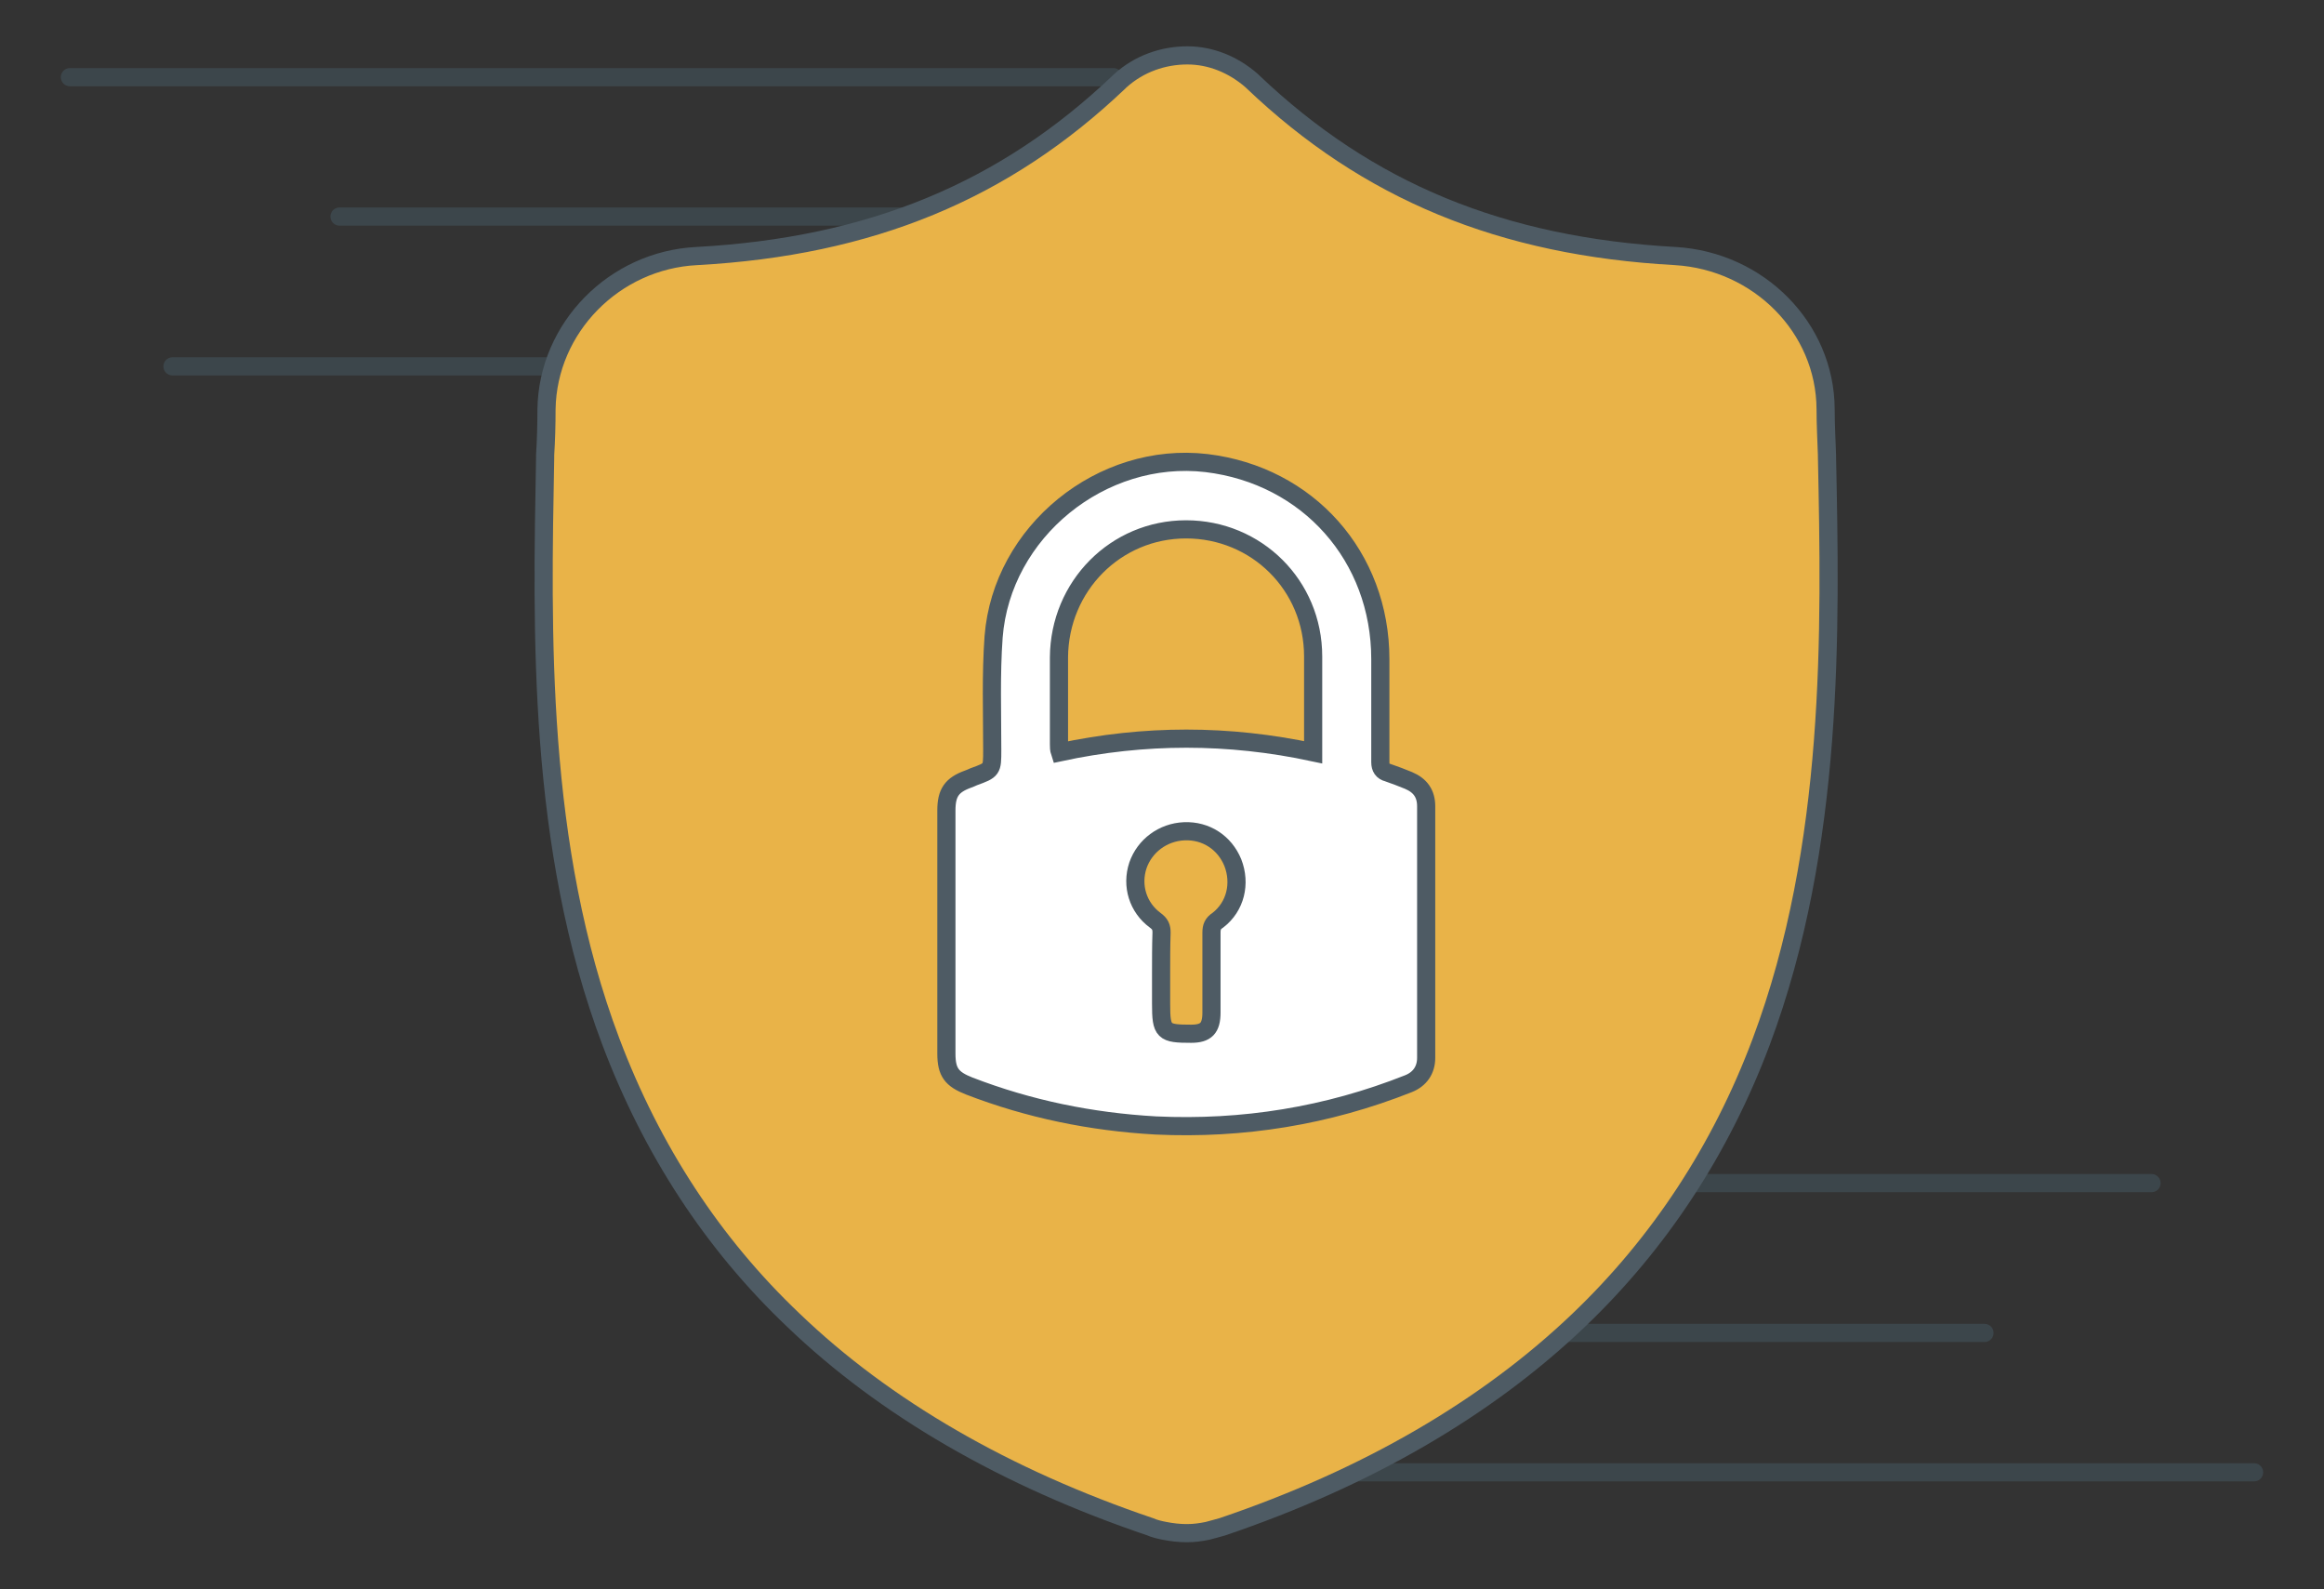 <?xml version="1.0" encoding="utf-8"?>
<!-- Generator: Adobe Illustrator 22.0.1, SVG Export Plug-In . SVG Version: 6.00 Build 0)  -->
<svg version="1.1" id="Layer_1" xmlns="http://www.w3.org/2000/svg" xmlns:xlink="http://www.w3.org/1999/xlink" x="0px" y="0px"
	 viewBox="0 0 512 350" style="enable-background:new 0 0 512 350;" xml:space="preserve">
<rect x="0" y="0" width="512" height="350" fill="#333333" stroke="none"/>
<style type="text/css">
	.st0{opacity:0;fill:#EDA749;}
	
		.st1{opacity:0.5;fill:none;stroke:#465B65;stroke-width:4;stroke-linecap:round;stroke-linejoin:round;stroke-miterlimit:10;enable-background:new    ;}
	.st2{fill:#E9B348;stroke:#4E5B64;stroke-width:4;stroke-miterlimit:10;}
	.st3{fill:#FFFFFF;stroke:#4E5B64;stroke-width:4;stroke-miterlimit:10;}
</style>
<rect x="0" class="st0" width="512" height="350"/>
<line class="st1" x1="245.3" y1="80.7" x2="38" y2="80.7"/>
<line class="st1" x1="245.3" y1="47.7" x2="74.8" y2="47.7"/>
<line class="st1" x1="245.3" y1="17" x2="15.4" y2="17"/>
<line class="st1" x1="266.7" y1="260.6" x2="474" y2="260.6"/>
<line class="st1" x1="266.7" y1="293.6" x2="437.2" y2="293.6"/>
<line class="st1" x1="266.7" y1="324.3" x2="496.6" y2="324.3"/>
<path class="st2" d="M388,229.5c-8.9,23.7-22.4,44.3-40.2,61.3c-20.2,19.3-46.6,34.7-78.5,45.5c-1.1,0.3-2.1,0.6-3.3,0.9
	c-1.5,0.3-2.9,0.5-4.4,0.5h-0.3c-1.5,0-3.2-0.2-4.7-0.5c-1.1-0.2-2.3-0.5-3.2-0.9c-31.9-10.8-58.5-26.2-78.6-45.5
	c-17.8-16.9-31.2-37.5-40.2-61.3c-16.3-43.1-15.2-90.5-14.5-128.7v-0.6c0.2-3.2,0.3-6.5,0.3-10.1c0.3-17.9,14.9-32.8,33.1-33.7
	c38.3-2.1,67.8-14.3,93.1-38.4l0.2-0.2c4.2-3.8,9.5-5.6,14.8-5.6c5.1,0,10.1,2,14.2,5.6l0.2,0.2c25.3,24.1,54.8,36.3,93.1,38.4
	c18.4,1.1,33,15.8,33.1,33.7c0,3.6,0.2,6.9,0.3,10.1v0.3C403.3,138.7,404.2,186.3,388,229.5z"/>
<path class="st3" d="M304.1,155.1c0,4.2,0,8.6,0,12.8c0,1.2,0.5,2,1.7,2.3c1.5,0.5,3,1.1,4.5,1.7c2.6,1.1,3.9,2.9,3.9,5.7
	c0,18.5,0,36.9,0,55.4c0,2.7-1.4,4.7-3.9,5.7c-17.9,7.1-36.5,10.1-55.7,9.2c-14.2-0.8-27.9-3.6-41.1-8.7c-3.8-1.5-5-3-5-7.1
	c0-17.9,0-35.7,0-53.6c0-3.9,1.2-5.6,4.8-6.9c0.5-0.2,0.8-0.3,1.2-0.5c4.1-1.5,4.1-1.5,4.1-5.9c0-8.3-0.3-16.6,0.3-24.9
	c1.8-23.2,23.8-41,46.9-38.3c22.4,2.7,38.3,20.6,38.3,43.2C304.1,148.5,304.1,151.8,304.1,155.1z M289.3,165.7c0-7.2,0-14.2,0-21.1
	c0-15.7-12.5-28-28-28s-27.9,12.5-28,28.2c0,6.3,0,12.8,0,19.1c0,0.6,0,1.2,0.2,1.8C252.1,161.7,270.6,161.7,289.3,165.7z
	 M255.8,214.5c0,2.3,0,4.5,0,6.6c0,6.2,0.5,6.6,6.6,6.6c3.3,0,4.5-1.2,4.5-4.7c0-5.9,0-11.8,0-17.6c0-1.2,0.3-2,1.4-2.7
	c3.9-3,5.1-8.1,3.3-12.7c-1.8-4.4-5.9-7.1-10.7-6.9c-4.7,0.2-8.7,3.2-10.2,7.5c-1.5,4.5,0,9.3,3.8,12.1c1.1,0.8,1.4,1.5,1.4,2.7
	C255.8,208.4,255.8,211.5,255.8,214.5z"/>
</svg>
